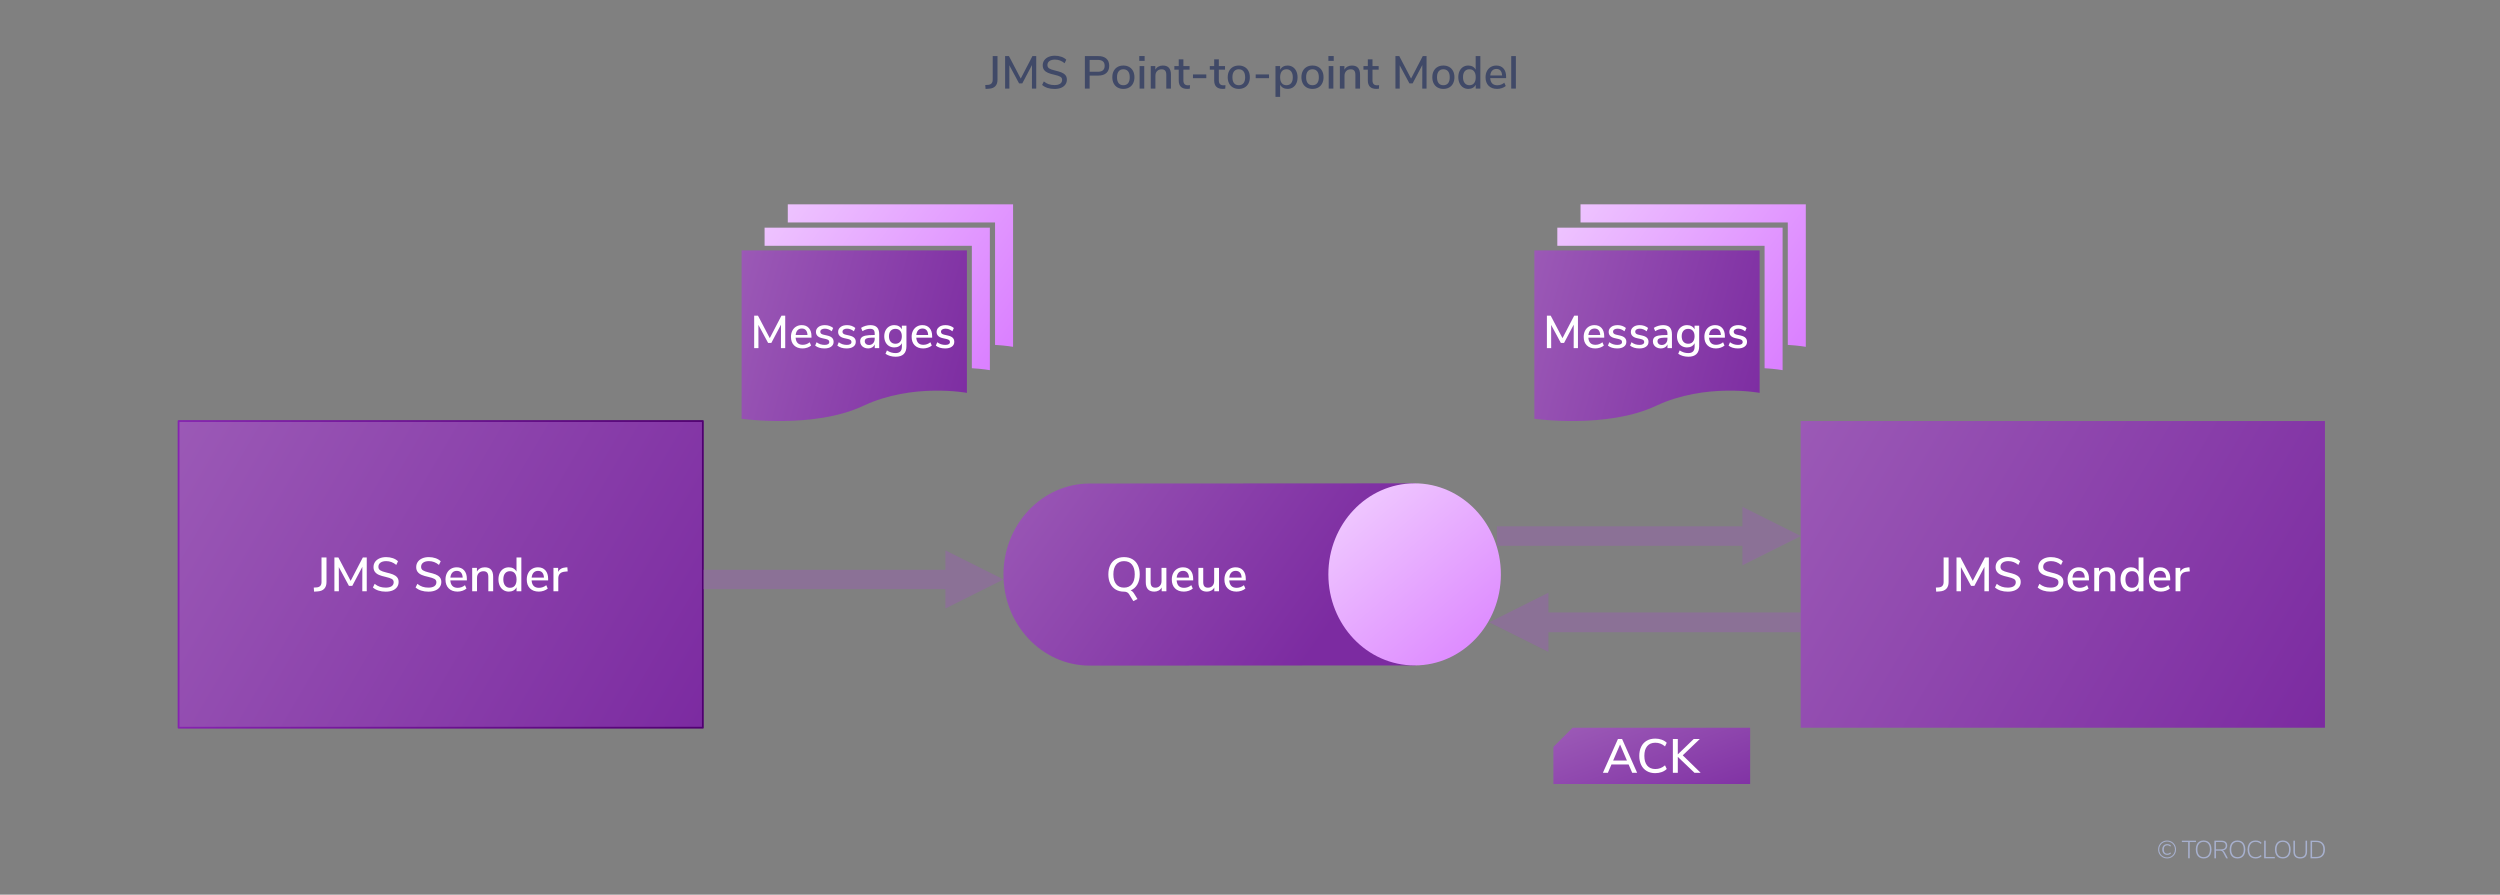 <?xml version="1.0" encoding="UTF-8" standalone="no"?><!DOCTYPE svg PUBLIC "-//W3C//DTD SVG 1.1//EN" "http://www.w3.org/Graphics/SVG/1.1/DTD/svg11.dtd"><svg width="1400px" height="501px" version="1.1" xmlns="http://www.w3.org/2000/svg" xmlns:xlink="http://www.w3.org/1999/xlink" xml:space="preserve" xmlns:serif="http://www.serif.com/" style="fill-rule:evenodd;clip-rule:evenodd;stroke-linejoin:round;stroke-miterlimit:2;"><rect width="100%" height="100%" fill="#808080" stroke="none"/><g id="design-proposal"></g><g id="assets"><rect id="jms-vs-kafka-content-a" x="0" y="0" width="1400" height="500.154" style="fill:none;"/><g id="jms-vs-kafka-content-a1" serif:id="jms-vs-kafka-content-a"><g><rect x="100" y="235.78" width="293.602" height="171.748" style="fill:url(#_Linear1);stroke:url(#_Linear2);stroke-width:1px;"/><rect x="1008.38" y="235.78" width="293.602" height="171.748" style="fill:url(#_Linear3);"/><path d="M869.896,418.262l0,20.791l110.183,0l-0,-31.525l-99.448,0l-10.735,10.734Z" style="fill:url(#_Linear4);"/><g><path d="M872.097,137.646l-0,-10.155l126.159,-0l0,79.795c0,0 -3.866,-0.727 -10.092,-1.076l-0,-68.564l-116.067,0Z" style="fill:url(#_Linear5);"/><path d="M885.091,124.589l0,-10.156l126.159,0l0,79.796c0,-0 -3.866,-0.727 -10.092,-1.077l-0,-68.563l-116.067,-0Z" style="fill:url(#_Linear6);"/><path d="M859.239,140.217l-0,94.304c-0,-0 40.55,5.73 68.126,-7.254c27.576,-12.985 58.033,-7.255 58.033,-7.255l0,-79.795l-126.159,-0Z" style="fill:url(#_Linear7);"/></g><g><path d="M428.165,137.646l0,-10.155l126.16,-0l-0,79.795c-0,0 -3.867,-0.727 -10.093,-1.076l0,-68.564l-116.067,0Z" style="fill:url(#_Linear8);"/><path d="M441.16,124.589l-0,-10.156l126.159,0l-0,79.796c-0,-0 -3.867,-0.727 -10.093,-1.077l0,-68.563l-116.066,-0Z" style="fill:url(#_Linear9);"/><path d="M415.307,140.217l0,94.304c0,-0 40.55,5.73 68.126,-7.254c27.576,-12.985 58.034,-7.255 58.034,-7.255l-0,-79.795l-126.16,-0Z" style="fill:url(#_Linear10);"/></g><path d="M609.928,372.748c-26.516,-0.177 -47.992,-22.955 -47.992,-50.986c0,-28.141 21.645,-50.988 48.304,-50.988l182.483,-0.108l-0,101.976l-182.483,0.107l-0.312,-0.001Z" style="fill:url(#_Linear11);"/><ellipse cx="792.186" cy="321.654" rx="48.304" ry="50.988" style="fill:url(#_Linear12);"/><path d="M529.418,319.07l-0,-10.839l32.518,16.259l-32.518,16.259l-0,-10.839l-135.558,-0l0,-10.84l135.558,0Z" style="fill:url(#_Linear13);"/><path d="M975.75,294.73l-0,-10.91l32.731,16.366l-32.731,16.365l-0,-10.91l-137.492,-0l-0,-10.911l137.492,0Z" style="fill:url(#_Linear14);"/><path d="M867.124,342.963l141.357,0l-0,11.053l-141.357,0l-0,11.054l-33.16,-16.58l33.16,-16.58l-0,11.053Z" style="fill:url(#_Linear15);"/><path d="M175.7,329.047l1.718,-0.107c0.858,-0.072 1.511,-0.362 1.959,-0.872c0.447,-0.51 0.671,-1.221 0.671,-2.134l-0,-13.739l2.79,-0l0,13.766c0,1.61 -0.424,2.863 -1.274,3.757c-0.85,0.895 -2.089,1.387 -3.717,1.476l-1.959,0.134l-0.188,-2.281Z" style="fill:#fff;fill-rule:nonzero;"/><path d="M203.18,312.195l2.2,-0l0,18.919l-2.495,-0l0.026,-13.687l-5.635,10.654l-1.878,0l-5.663,-10.519l0.027,13.552l-2.496,-0l0,-18.919l2.228,-0l6.87,13.095l6.816,-13.095Z" style="fill:#fff;fill-rule:nonzero;"/><path d="M216.007,331.328c-1.467,0 -2.813,-0.196 -4.038,-0.59c-1.226,-0.394 -2.277,-0.975 -3.154,-1.744l0.993,-2.04c0.931,0.751 1.892,1.293 2.885,1.624c0.993,0.331 2.107,0.496 3.341,0.496c1.413,0 2.505,-0.264 3.274,-0.792c0.769,-0.527 1.154,-1.274 1.154,-2.24c-0,-0.823 -0.358,-1.436 -1.073,-1.839c-0.716,-0.402 -1.861,-0.782 -3.435,-1.14c-1.503,-0.322 -2.738,-0.689 -3.704,-1.1c-0.966,-0.412 -1.722,-0.971 -2.267,-1.678c-0.546,-0.706 -0.819,-1.605 -0.819,-2.697c0,-1.109 0.291,-2.084 0.872,-2.925c0.582,-0.84 1.409,-1.498 2.483,-1.972c1.073,-0.474 2.316,-0.711 3.73,-0.711c1.324,-0 2.572,0.201 3.743,0.604c1.172,0.402 2.134,0.979 2.885,1.731l-0.966,2.039c-0.877,-0.716 -1.776,-1.248 -2.697,-1.597c-0.921,-0.349 -1.901,-0.523 -2.938,-0.523c-1.36,0 -2.429,0.282 -3.207,0.845c-0.778,0.564 -1.168,1.347 -1.168,2.348c0,0.859 0.34,1.508 1.02,1.946c0.68,0.438 1.771,0.836 3.274,1.194c1.574,0.358 2.849,0.729 3.824,1.114c0.975,0.385 1.753,0.912 2.335,1.583c0.581,0.671 0.872,1.543 0.872,2.617c0,1.091 -0.291,2.048 -0.872,2.871c-0.582,0.823 -1.413,1.458 -2.496,1.905c-1.082,0.448 -2.366,0.671 -3.851,0.671Z" style="fill:#fff;fill-rule:nonzero;"/><path d="M239.918,331.328c-1.467,0 -2.813,-0.196 -4.039,-0.59c-1.225,-0.394 -2.277,-0.975 -3.153,-1.744l0.993,-2.04c0.93,0.751 1.892,1.293 2.885,1.624c0.993,0.331 2.106,0.496 3.341,0.496c1.413,0 2.504,-0.264 3.274,-0.792c0.769,-0.527 1.153,-1.274 1.153,-2.24c0,-0.823 -0.357,-1.436 -1.073,-1.839c-0.716,-0.402 -1.861,-0.782 -3.435,-1.14c-1.503,-0.322 -2.737,-0.689 -3.703,-1.1c-0.966,-0.412 -1.722,-0.971 -2.268,-1.678c-0.545,-0.706 -0.818,-1.605 -0.818,-2.697c-0,-1.109 0.29,-2.084 0.872,-2.925c0.581,-0.84 1.409,-1.498 2.482,-1.972c1.074,-0.474 2.317,-0.711 3.73,-0.711c1.324,-0 2.572,0.201 3.744,0.604c1.172,0.402 2.133,0.979 2.885,1.731l-0.966,2.039c-0.877,-0.716 -1.776,-1.248 -2.697,-1.597c-0.922,-0.349 -1.901,-0.523 -2.939,-0.523c-1.36,0 -2.428,0.282 -3.207,0.845c-0.778,0.564 -1.167,1.347 -1.167,2.348c-0,0.859 0.34,1.508 1.02,1.946c0.68,0.438 1.771,0.836 3.274,1.194c1.574,0.358 2.849,0.729 3.824,1.114c0.975,0.385 1.753,0.912 2.334,1.583c0.582,0.671 0.873,1.543 0.873,2.617c-0,1.091 -0.291,2.048 -0.873,2.871c-0.581,0.823 -1.413,1.458 -2.495,1.905c-1.083,0.448 -2.366,0.671 -3.851,0.671Z" style="fill:#fff;fill-rule:nonzero;"/><path d="M261.44,325.022l-9.258,-0c0.196,2.773 1.574,4.159 4.132,4.159c1.503,0 2.863,-0.492 4.079,-1.476l0.832,1.906c-0.608,0.519 -1.359,0.93 -2.254,1.234c-0.894,0.304 -1.807,0.456 -2.737,0.456c-2.093,0 -3.744,-0.599 -4.951,-1.798c-1.208,-1.198 -1.812,-2.853 -1.812,-4.964c0,-1.342 0.264,-2.532 0.792,-3.569c0.528,-1.038 1.27,-1.843 2.227,-2.415c0.957,-0.573 2.044,-0.859 3.261,-0.859c1.771,-0 3.162,0.572 4.173,1.717c1.011,1.145 1.516,2.729 1.516,4.75l-0,0.859Zm-5.636,-5.34c-1.037,-0 -1.865,0.326 -2.482,0.979c-0.617,0.653 -0.988,1.588 -1.114,2.804l6.897,0c-0.053,-1.216 -0.362,-2.151 -0.926,-2.804c-0.563,-0.653 -1.355,-0.979 -2.375,-0.979Z" style="fill:#fff;fill-rule:nonzero;"/><path d="M271.476,317.696c3.131,-0 4.697,1.762 4.697,5.286l-0,8.132l-2.711,-0l0,-7.997c0,-1.11 -0.219,-1.924 -0.657,-2.442c-0.438,-0.519 -1.123,-0.779 -2.053,-0.779c-1.091,0 -1.968,0.34 -2.63,1.02c-0.662,0.68 -0.993,1.592 -0.993,2.737l0,7.461l-2.71,-0l-0,-13.096l2.656,-0l0,2.093c0.43,-0.787 1.029,-1.386 1.798,-1.798c0.77,-0.411 1.637,-0.617 2.603,-0.617Z" style="fill:#fff;fill-rule:nonzero;"/><path d="M291.952,312.195l0,18.919l-2.684,-0l0,-2.255c-0.393,0.788 -0.966,1.391 -1.717,1.812c-0.751,0.42 -1.619,0.63 -2.603,0.63c-1.127,0 -2.133,-0.286 -3.019,-0.858c-0.886,-0.573 -1.574,-1.378 -2.066,-2.415c-0.492,-1.038 -0.738,-2.228 -0.738,-3.57c-0,-1.359 0.246,-2.549 0.738,-3.569c0.492,-1.02 1.176,-1.807 2.053,-2.361c0.876,-0.555 1.887,-0.832 3.032,-0.832c0.984,-0 1.847,0.21 2.59,0.63c0.742,0.421 1.31,1.016 1.704,1.785l-0,-7.916l2.71,-0Zm-6.36,16.96c1.181,-0 2.089,-0.403 2.724,-1.208c0.635,-0.805 0.952,-1.95 0.952,-3.435c0,-1.485 -0.317,-2.63 -0.952,-3.435c-0.635,-0.805 -1.543,-1.208 -2.724,-1.208c-1.181,0 -2.098,0.399 -2.751,1.195c-0.653,0.796 -0.979,1.927 -0.979,3.394c-0,1.467 0.331,2.617 0.993,3.449c0.662,0.832 1.574,1.248 2.737,1.248Z" style="fill:#fff;fill-rule:nonzero;"/><path d="M306.953,325.022l-9.258,-0c0.197,2.773 1.574,4.159 4.133,4.159c1.502,0 2.862,-0.492 4.079,-1.476l0.831,1.906c-0.608,0.519 -1.359,0.93 -2.254,1.234c-0.894,0.304 -1.807,0.456 -2.737,0.456c-2.093,0 -3.744,-0.599 -4.951,-1.798c-1.208,-1.198 -1.812,-2.853 -1.812,-4.964c0,-1.342 0.264,-2.532 0.792,-3.569c0.528,-1.038 1.27,-1.843 2.227,-2.415c0.958,-0.573 2.044,-0.859 3.261,-0.859c1.771,-0 3.162,0.572 4.173,1.717c1.011,1.145 1.516,2.729 1.516,4.75l0,0.859Zm-5.635,-5.34c-1.038,-0 -1.865,0.326 -2.483,0.979c-0.617,0.653 -0.988,1.588 -1.113,2.804l6.896,0c-0.053,-1.216 -0.362,-2.151 -0.925,-2.804c-0.564,-0.653 -1.356,-0.979 -2.375,-0.979Z" style="fill:#fff;fill-rule:nonzero;"/><path d="M317.902,319.977l-1.637,0.161c-1.288,0.125 -2.214,0.519 -2.777,1.181c-0.564,0.662 -0.846,1.502 -0.846,2.522l0,7.273l-2.71,-0l-0,-13.096l2.63,-0l-0,2.281c0.698,-1.539 2.12,-2.389 4.267,-2.55l0.885,-0.053l0.188,2.281Z" style="fill:#fff;fill-rule:nonzero;"/><path d="M1084.08,329.047l1.718,-0.107c0.858,-0.072 1.511,-0.362 1.959,-0.872c0.447,-0.51 0.671,-1.221 0.671,-2.134l-0,-13.739l2.79,-0l0,13.766c0,1.61 -0.424,2.863 -1.274,3.757c-0.85,0.895 -2.089,1.387 -3.717,1.476l-1.959,0.134l-0.188,-2.281Z" style="fill:#fff;fill-rule:nonzero;"/><path d="M1111.56,312.195l2.2,-0l0,18.919l-2.495,-0l0.026,-13.687l-5.635,10.654l-1.878,0l-5.663,-10.519l0.027,13.552l-2.496,-0l0,-18.919l2.228,-0l6.87,13.095l6.816,-13.095Z" style="fill:#fff;fill-rule:nonzero;"/><path d="M1124.38,331.328c-1.467,0 -2.813,-0.196 -4.039,-0.59c-1.225,-0.394 -2.276,-0.975 -3.153,-1.744l0.993,-2.04c0.931,0.751 1.892,1.293 2.885,1.624c0.993,0.331 2.107,0.496 3.341,0.496c1.413,0 2.505,-0.264 3.274,-0.792c0.769,-0.527 1.154,-1.274 1.154,-2.24c-0,-0.823 -0.358,-1.436 -1.073,-1.839c-0.716,-0.402 -1.861,-0.782 -3.435,-1.14c-1.503,-0.322 -2.738,-0.689 -3.704,-1.1c-0.966,-0.412 -1.722,-0.971 -2.267,-1.678c-0.546,-0.706 -0.819,-1.605 -0.819,-2.697c0,-1.109 0.291,-2.084 0.872,-2.925c0.582,-0.84 1.409,-1.498 2.483,-1.972c1.073,-0.474 2.316,-0.711 3.73,-0.711c1.324,-0 2.572,0.201 3.743,0.604c1.172,0.402 2.134,0.979 2.885,1.731l-0.966,2.039c-0.877,-0.716 -1.776,-1.248 -2.697,-1.597c-0.921,-0.349 -1.901,-0.523 -2.938,-0.523c-1.36,0 -2.429,0.282 -3.207,0.845c-0.778,0.564 -1.168,1.347 -1.168,2.348c0,0.859 0.34,1.508 1.02,1.946c0.68,0.438 1.771,0.836 3.274,1.194c1.574,0.358 2.849,0.729 3.824,1.114c0.975,0.385 1.753,0.912 2.335,1.583c0.581,0.671 0.872,1.543 0.872,2.617c0,1.091 -0.291,2.048 -0.872,2.871c-0.582,0.823 -1.413,1.458 -2.496,1.905c-1.082,0.448 -2.366,0.671 -3.851,0.671Z" style="fill:#fff;fill-rule:nonzero;"/><path d="M1148.29,331.328c-1.467,0 -2.813,-0.196 -4.039,-0.59c-1.225,-0.394 -2.277,-0.975 -3.153,-1.744l0.993,-2.04c0.93,0.751 1.892,1.293 2.885,1.624c0.992,0.331 2.106,0.496 3.341,0.496c1.413,0 2.504,-0.264 3.274,-0.792c0.769,-0.527 1.153,-1.274 1.153,-2.24c0,-0.823 -0.357,-1.436 -1.073,-1.839c-0.716,-0.402 -1.861,-0.782 -3.435,-1.14c-1.503,-0.322 -2.737,-0.689 -3.703,-1.1c-0.966,-0.412 -1.722,-0.971 -2.268,-1.678c-0.545,-0.706 -0.818,-1.605 -0.818,-2.697c-0,-1.109 0.29,-2.084 0.872,-2.925c0.581,-0.84 1.409,-1.498 2.482,-1.972c1.074,-0.474 2.317,-0.711 3.73,-0.711c1.324,-0 2.572,0.201 3.744,0.604c1.172,0.402 2.133,0.979 2.885,1.731l-0.966,2.039c-0.877,-0.716 -1.776,-1.248 -2.697,-1.597c-0.922,-0.349 -1.901,-0.523 -2.939,-0.523c-1.36,0 -2.428,0.282 -3.207,0.845c-0.778,0.564 -1.167,1.347 -1.167,2.348c-0,0.859 0.34,1.508 1.02,1.946c0.68,0.438 1.771,0.836 3.274,1.194c1.574,0.358 2.849,0.729 3.824,1.114c0.975,0.385 1.753,0.912 2.334,1.583c0.582,0.671 0.873,1.543 0.873,2.617c-0,1.091 -0.291,2.048 -0.873,2.871c-0.581,0.823 -1.413,1.458 -2.495,1.905c-1.083,0.448 -2.366,0.671 -3.851,0.671Z" style="fill:#fff;fill-rule:nonzero;"/><path d="M1169.82,325.022l-9.258,-0c0.196,2.773 1.574,4.159 4.132,4.159c1.503,0 2.863,-0.492 4.079,-1.476l0.832,1.906c-0.608,0.519 -1.359,0.93 -2.254,1.234c-0.894,0.304 -1.807,0.456 -2.737,0.456c-2.093,0 -3.744,-0.599 -4.951,-1.798c-1.208,-1.198 -1.812,-2.853 -1.812,-4.964c0,-1.342 0.264,-2.532 0.792,-3.569c0.528,-1.038 1.27,-1.843 2.227,-2.415c0.957,-0.573 2.044,-0.859 3.261,-0.859c1.771,-0 3.162,0.572 4.173,1.717c1.011,1.145 1.516,2.729 1.516,4.75l-0,0.859Zm-5.636,-5.34c-1.037,-0 -1.865,0.326 -2.482,0.979c-0.617,0.653 -0.988,1.588 -1.114,2.804l6.897,0c-0.053,-1.216 -0.362,-2.151 -0.926,-2.804c-0.563,-0.653 -1.355,-0.979 -2.375,-0.979Z" style="fill:#fff;fill-rule:nonzero;"/><path d="M1179.85,317.696c3.131,-0 4.697,1.762 4.697,5.286l-0,8.132l-2.711,-0l0,-7.997c0,-1.11 -0.219,-1.924 -0.657,-2.442c-0.439,-0.519 -1.123,-0.779 -2.053,-0.779c-1.091,0 -1.968,0.34 -2.63,1.02c-0.662,0.68 -0.993,1.592 -0.993,2.737l0,7.461l-2.71,-0l-0,-13.096l2.656,-0l0,2.093c0.43,-0.787 1.029,-1.386 1.798,-1.798c0.77,-0.411 1.637,-0.617 2.603,-0.617Z" style="fill:#fff;fill-rule:nonzero;"/><path d="M1200.33,312.195l0,18.919l-2.684,-0l0,-2.255c-0.393,0.788 -0.966,1.391 -1.717,1.812c-0.751,0.42 -1.619,0.63 -2.603,0.63c-1.127,0 -2.134,-0.286 -3.019,-0.858c-0.886,-0.573 -1.574,-1.378 -2.066,-2.415c-0.492,-1.038 -0.738,-2.228 -0.738,-3.57c-0,-1.359 0.246,-2.549 0.738,-3.569c0.492,-1.02 1.176,-1.807 2.053,-2.361c0.876,-0.555 1.887,-0.832 3.032,-0.832c0.984,-0 1.847,0.21 2.59,0.63c0.742,0.421 1.31,1.016 1.704,1.785l-0,-7.916l2.71,-0Zm-6.36,16.96c1.181,-0 2.089,-0.403 2.724,-1.208c0.635,-0.805 0.952,-1.95 0.952,-3.435c0,-1.485 -0.317,-2.63 -0.952,-3.435c-0.635,-0.805 -1.543,-1.208 -2.724,-1.208c-1.181,0 -2.098,0.399 -2.751,1.195c-0.653,0.796 -0.979,1.927 -0.979,3.394c-0,1.467 0.331,2.617 0.993,3.449c0.662,0.832 1.574,1.248 2.737,1.248Z" style="fill:#fff;fill-rule:nonzero;"/><path d="M1215.33,325.022l-9.258,-0c0.197,2.773 1.574,4.159 4.133,4.159c1.502,0 2.862,-0.492 4.079,-1.476l0.831,1.906c-0.608,0.519 -1.359,0.93 -2.254,1.234c-0.894,0.304 -1.807,0.456 -2.737,0.456c-2.093,0 -3.744,-0.599 -4.951,-1.798c-1.208,-1.198 -1.812,-2.853 -1.812,-4.964c0,-1.342 0.264,-2.532 0.792,-3.569c0.528,-1.038 1.27,-1.843 2.227,-2.415c0.958,-0.573 2.044,-0.859 3.261,-0.859c1.771,-0 3.162,0.572 4.173,1.717c1.011,1.145 1.516,2.729 1.516,4.75l0,0.859Zm-5.635,-5.34c-1.038,-0 -1.865,0.326 -2.483,0.979c-0.617,0.653 -0.988,1.588 -1.113,2.804l6.896,0c-0.053,-1.216 -0.362,-2.151 -0.925,-2.804c-0.564,-0.653 -1.356,-0.979 -2.375,-0.979Z" style="fill:#fff;fill-rule:nonzero;"/><path d="M1226.28,319.977l-1.637,0.161c-1.288,0.125 -2.214,0.519 -2.777,1.181c-0.564,0.662 -0.846,1.502 -0.846,2.522l0,7.273l-2.71,-0l-0,-13.096l2.63,-0l-0,2.281c0.697,-1.539 2.12,-2.389 4.267,-2.55l0.885,-0.053l0.188,2.281Z" style="fill:#fff;fill-rule:nonzero;"/><path d="M633.127,330.631c0.393,0.125 0.746,0.335 1.06,0.63c0.313,0.295 0.63,0.693 0.952,1.194l1.852,3.006l-2.335,1.154l-2.388,-3.891c-0.573,-0.931 -1.512,-1.396 -2.818,-1.396c-1.789,0 -3.341,-0.393 -4.656,-1.18c-1.315,-0.788 -2.33,-1.906 -3.046,-3.355c-0.715,-1.449 -1.073,-3.158 -1.073,-5.126c-0,-1.985 0.353,-3.707 1.06,-5.165c0.706,-1.458 1.722,-2.577 3.046,-3.355c1.324,-0.778 2.88,-1.167 4.669,-1.167c1.807,-0 3.372,0.389 4.696,1.167c1.324,0.778 2.339,1.897 3.046,3.355c0.707,1.458 1.06,3.171 1.06,5.139c0,2.2 -0.447,4.083 -1.342,5.649c-0.894,1.565 -2.155,2.679 -3.783,3.341Zm-9.634,-8.99c-0,2.379 0.523,4.213 1.569,5.501c1.047,1.288 2.51,1.932 4.388,1.932c1.896,0 3.372,-0.644 4.428,-1.932c1.055,-1.288 1.583,-3.122 1.583,-5.501c0,-2.38 -0.523,-4.209 -1.57,-5.488c-1.046,-1.279 -2.527,-1.919 -4.441,-1.919c-1.878,0 -3.341,0.64 -4.388,1.919c-1.046,1.279 -1.569,3.108 -1.569,5.488Z" style="fill:#fff;fill-rule:nonzero;"/><path d="M653.173,318.018l-0,13.096l-2.63,-0l-0,-2.12c-0.412,0.751 -0.98,1.323 -1.704,1.717c-0.725,0.394 -1.534,0.59 -2.429,0.59c-3.184,0 -4.777,-1.753 -4.777,-5.259l0,-8.024l2.711,-0l-0,7.997c-0,1.055 0.215,1.834 0.644,2.335c0.429,0.5 1.091,0.751 1.986,0.751c1.055,-0 1.901,-0.34 2.536,-1.02c0.635,-0.68 0.952,-1.583 0.952,-2.71l0,-7.353l2.711,-0Z" style="fill:#fff;fill-rule:nonzero;"/><path d="M668.174,325.022l-9.258,-0c0.196,2.773 1.574,4.159 4.132,4.159c1.503,0 2.863,-0.492 4.079,-1.476l0.832,1.906c-0.608,0.519 -1.36,0.93 -2.254,1.234c-0.895,0.304 -1.807,0.456 -2.737,0.456c-2.093,0 -3.744,-0.599 -4.951,-1.798c-1.208,-1.198 -1.812,-2.853 -1.812,-4.964c0,-1.342 0.264,-2.532 0.792,-3.569c0.528,-1.038 1.27,-1.843 2.227,-2.415c0.957,-0.573 2.044,-0.859 3.261,-0.859c1.771,-0 3.162,0.572 4.173,1.717c1.01,1.145 1.516,2.729 1.516,4.75l-0,0.859Zm-5.636,-5.34c-1.037,-0 -1.865,0.326 -2.482,0.979c-0.617,0.653 -0.988,1.588 -1.114,2.804l6.897,0c-0.054,-1.216 -0.362,-2.151 -0.926,-2.804c-0.563,-0.653 -1.355,-0.979 -2.375,-0.979Z" style="fill:#fff;fill-rule:nonzero;"/><path d="M682.638,318.018l0,13.096l-2.63,-0l0,-2.12c-0.411,0.751 -0.979,1.323 -1.704,1.717c-0.724,0.394 -1.534,0.59 -2.428,0.59c-3.185,0 -4.777,-1.753 -4.777,-5.259l-0,-8.024l2.71,-0l0,7.997c0,1.055 0.215,1.834 0.644,2.335c0.43,0.5 1.092,0.751 1.986,0.751c1.056,-0 1.901,-0.34 2.536,-1.02c0.635,-0.68 0.953,-1.583 0.953,-2.71l-0,-7.353l2.71,-0Z" style="fill:#fff;fill-rule:nonzero;"/><path d="M697.639,325.022l-9.258,-0c0.197,2.773 1.574,4.159 4.133,4.159c1.503,0 2.862,-0.492 4.079,-1.476l0.832,1.906c-0.609,0.519 -1.36,0.93 -2.255,1.234c-0.894,0.304 -1.806,0.456 -2.737,0.456c-2.093,0 -3.743,-0.599 -4.951,-1.798c-1.208,-1.198 -1.811,-2.853 -1.811,-4.964c-0,-1.342 0.264,-2.532 0.791,-3.569c0.528,-1.038 1.271,-1.843 2.228,-2.415c0.957,-0.573 2.044,-0.859 3.26,-0.859c1.771,-0 3.162,0.572 4.173,1.717c1.011,1.145 1.516,2.729 1.516,4.75l0,0.859Zm-5.635,-5.34c-1.038,-0 -1.865,0.326 -2.482,0.979c-0.618,0.653 -0.989,1.588 -1.114,2.804l6.897,0c-0.054,-1.216 -0.363,-2.151 -0.926,-2.804c-0.564,-0.653 -1.355,-0.979 -2.375,-0.979Z" style="fill:#fff;fill-rule:nonzero;"/><path d="M914.025,432.75l-2.012,-4.669l-9.581,-0l-2.012,4.669l-2.791,0l8.426,-18.919l2.308,0l8.426,18.919l-2.764,0Zm-10.653,-6.87l7.701,0l-3.837,-8.963l-3.864,8.963Z" style="fill:#fff;fill-rule:nonzero;"/><path d="M926.96,432.965c-1.825,-0 -3.412,-0.394 -4.763,-1.181c-1.351,-0.787 -2.389,-1.91 -3.113,-3.368c-0.725,-1.458 -1.087,-3.171 -1.087,-5.139c0,-1.968 0.362,-3.681 1.087,-5.139c0.724,-1.458 1.762,-2.576 3.113,-3.354c1.351,-0.778 2.938,-1.168 4.763,-1.168c1.288,0 2.487,0.202 3.596,0.604c1.109,0.403 2.049,0.98 2.818,1.731l-0.966,2.04c-0.877,-0.734 -1.749,-1.262 -2.617,-1.584c-0.867,-0.322 -1.802,-0.483 -2.804,-0.483c-1.968,0 -3.484,0.635 -4.549,1.906c-1.064,1.27 -1.596,3.086 -1.596,5.447c-0,2.362 0.532,4.182 1.596,5.461c1.065,1.279 2.581,1.919 4.549,1.919c1.002,0 1.937,-0.161 2.804,-0.483c0.868,-0.322 1.74,-0.85 2.617,-1.583l0.966,2.039c-0.769,0.752 -1.709,1.329 -2.818,1.731c-1.109,0.403 -2.308,0.604 -3.596,0.604Z" style="fill:#fff;fill-rule:nonzero;"/><path d="M952.347,432.75l-3.462,0l-9.312,-8.909l-0,8.909l-2.764,0l-0,-18.919l2.764,0l-0,8.614l8.909,-8.614l3.408,0l-9.553,9.151l10.01,9.768Z" style="fill:#fff;fill-rule:nonzero;"/><path d="M881.541,176.786l2.112,0l0,18.163l-2.396,-0l0.026,-13.139l-5.41,10.228l-1.803,-0l-5.436,-10.099l0.026,13.01l-2.396,-0l-0,-18.163l2.138,0l6.595,12.572l6.544,-12.572Z" style="fill:#fff;fill-rule:nonzero;"/><path d="M898.363,189.101l-8.887,-0c0.188,2.662 1.511,3.993 3.967,3.993c1.443,-0 2.748,-0.472 3.916,-1.417l0.798,1.829c-0.584,0.498 -1.305,0.893 -2.164,1.185c-0.858,0.292 -1.734,0.438 -2.627,0.438c-2.01,0 -3.594,-0.575 -4.753,-1.726c-1.16,-1.151 -1.739,-2.739 -1.739,-4.766c-0,-1.288 0.253,-2.43 0.76,-3.426c0.506,-0.996 1.219,-1.769 2.138,-2.319c0.919,-0.55 1.962,-0.824 3.13,-0.824c1.7,-0 3.036,0.549 4.006,1.648c0.97,1.1 1.455,2.62 1.455,4.56l0,0.825Zm-5.41,-5.127c-0.996,0 -1.79,0.314 -2.383,0.94c-0.592,0.627 -0.948,1.525 -1.069,2.693l6.621,-0c-0.051,-1.168 -0.348,-2.066 -0.889,-2.693c-0.541,-0.626 -1.301,-0.94 -2.28,-0.94Z" style="fill:#fff;fill-rule:nonzero;"/><path d="M905.654,195.129c-2.181,0 -3.924,-0.532 -5.23,-1.597l0.799,-1.881c1.288,0.996 2.791,1.494 4.508,1.494c0.842,0 1.486,-0.141 1.933,-0.425c0.446,-0.283 0.669,-0.682 0.669,-1.198c0,-0.446 -0.15,-0.798 -0.45,-1.056c-0.301,-0.257 -0.82,-0.472 -1.559,-0.644l-2.087,-0.464c-1.116,-0.257 -1.958,-0.678 -2.524,-1.262c-0.567,-0.584 -0.851,-1.322 -0.851,-2.216c0,-1.133 0.46,-2.052 1.379,-2.756c0.919,-0.704 2.125,-1.056 3.619,-1.056c0.893,-0 1.744,0.141 2.551,0.425c0.807,0.283 1.503,0.682 2.086,1.198l-0.798,1.829c-1.237,-0.979 -2.516,-1.469 -3.839,-1.469c-0.79,0 -1.412,0.155 -1.867,0.464c-0.456,0.309 -0.683,0.73 -0.683,1.262c-0,0.43 0.142,0.778 0.425,1.044c0.283,0.266 0.734,0.468 1.352,0.605l2.139,0.49c1.219,0.274 2.112,0.7 2.679,1.275c0.567,0.575 0.85,1.327 0.85,2.254c0,1.134 -0.459,2.031 -1.378,2.692c-0.919,0.661 -2.16,0.992 -3.723,0.992Z" style="fill:#fff;fill-rule:nonzero;"/><path d="M918.072,195.129c-2.182,0 -3.925,-0.532 -5.23,-1.597l0.798,-1.881c1.289,0.996 2.791,1.494 4.509,1.494c0.841,0 1.485,-0.141 1.932,-0.425c0.447,-0.283 0.67,-0.682 0.67,-1.198c-0,-0.446 -0.15,-0.798 -0.451,-1.056c-0.301,-0.257 -0.82,-0.472 -1.559,-0.644l-2.086,-0.464c-1.117,-0.257 -1.958,-0.678 -2.525,-1.262c-0.567,-0.584 -0.85,-1.322 -0.85,-2.216c-0,-1.133 0.459,-2.052 1.378,-2.756c0.919,-0.704 2.125,-1.056 3.62,-1.056c0.893,-0 1.743,0.141 2.55,0.425c0.807,0.283 1.503,0.682 2.087,1.198l-0.799,1.829c-1.236,-0.979 -2.516,-1.469 -3.838,-1.469c-0.79,0 -1.413,0.155 -1.868,0.464c-0.455,0.309 -0.683,0.73 -0.683,1.262c0,0.43 0.142,0.778 0.425,1.044c0.284,0.266 0.734,0.468 1.353,0.605l2.138,0.49c1.219,0.274 2.113,0.7 2.679,1.275c0.567,0.575 0.85,1.327 0.85,2.254c0,1.134 -0.459,2.031 -1.378,2.692c-0.919,0.661 -2.16,0.992 -3.722,0.992Z" style="fill:#fff;fill-rule:nonzero;"/><path d="M931.313,182.068c1.683,-0 2.933,0.42 3.749,1.262c0.816,0.842 1.223,2.121 1.223,3.839l0,7.78l-2.499,-0l0,-2.087c-0.326,0.739 -0.811,1.301 -1.455,1.687c-0.644,0.387 -1.396,0.58 -2.254,0.58c-0.825,0 -1.58,-0.167 -2.267,-0.502c-0.687,-0.335 -1.224,-0.803 -1.61,-1.404c-0.387,-0.601 -0.58,-1.271 -0.58,-2.01c-0,-0.91 0.236,-1.627 0.708,-2.151c0.473,-0.524 1.254,-0.897 2.345,-1.121c1.09,-0.223 2.589,-0.334 4.495,-0.334l0.593,-0l-0,-0.748c-0,-0.961 -0.202,-1.657 -0.606,-2.086c-0.403,-0.43 -1.06,-0.644 -1.97,-0.644c-1.426,-0 -2.852,0.438 -4.277,1.314l-0.773,-1.83c0.67,-0.463 1.481,-0.837 2.435,-1.12c0.953,-0.284 1.867,-0.425 2.743,-0.425Zm-0.773,11.129c0.945,-0 1.718,-0.322 2.319,-0.966c0.601,-0.644 0.902,-1.473 0.902,-2.486l-0,-0.67l-0.464,-0c-1.34,-0 -2.37,0.06 -3.091,0.18c-0.722,0.121 -1.237,0.322 -1.546,0.606c-0.309,0.283 -0.464,0.691 -0.464,1.223c0,0.602 0.219,1.104 0.657,1.508c0.438,0.403 1,0.605 1.687,0.605Z" style="fill:#fff;fill-rule:nonzero;"/><path d="M951.537,182.377l-0,11.567c-0,1.924 -0.511,3.375 -1.533,4.354c-1.022,0.979 -2.529,1.468 -4.521,1.468c-1.082,0 -2.109,-0.141 -3.079,-0.425c-0.97,-0.283 -1.833,-0.691 -2.589,-1.223l0.798,-1.881c0.825,0.532 1.619,0.914 2.383,1.146c0.765,0.232 1.585,0.348 2.461,0.348c2.353,0 3.529,-1.194 3.529,-3.581l0,-1.984c-0.36,0.756 -0.91,1.344 -1.649,1.765c-0.738,0.421 -1.597,0.631 -2.576,0.631c-1.099,0 -2.078,-0.257 -2.937,-0.773c-0.858,-0.515 -1.524,-1.245 -1.996,-2.189c-0.473,-0.945 -0.709,-2.036 -0.709,-3.272c0,-1.237 0.241,-2.327 0.722,-3.272c0.48,-0.945 1.146,-1.679 1.996,-2.203c0.85,-0.523 1.825,-0.785 2.924,-0.785c0.962,-0 1.808,0.206 2.538,0.618c0.73,0.412 1.284,0.996 1.661,1.752l0,-2.061l2.577,-0Zm-6.158,10.124c1.117,0 1.993,-0.369 2.628,-1.107c0.636,-0.739 0.953,-1.761 0.953,-3.066c0,-1.288 -0.313,-2.306 -0.94,-3.053c-0.627,-0.747 -1.507,-1.121 -2.641,-1.121c-1.133,0 -2.022,0.37 -2.666,1.108c-0.644,0.739 -0.966,1.761 -0.966,3.066c0,1.305 0.326,2.327 0.979,3.066c0.653,0.738 1.537,1.107 2.653,1.107Z" style="fill:#fff;fill-rule:nonzero;"/><path d="M965.938,189.101l-8.888,-0c0.189,2.662 1.511,3.993 3.967,3.993c1.443,-0 2.748,-0.472 3.916,-1.417l0.799,1.829c-0.584,0.498 -1.306,0.893 -2.164,1.185c-0.859,0.292 -1.735,0.438 -2.628,0.438c-2.01,0 -3.594,-0.575 -4.753,-1.726c-1.16,-1.151 -1.739,-2.739 -1.739,-4.766c-0,-1.288 0.253,-2.43 0.76,-3.426c0.506,-0.996 1.219,-1.769 2.138,-2.319c0.919,-0.55 1.962,-0.824 3.13,-0.824c1.7,-0 3.036,0.549 4.006,1.648c0.971,1.1 1.456,2.62 1.456,4.56l-0,0.825Zm-5.41,-5.127c-0.997,0 -1.791,0.314 -2.383,0.94c-0.593,0.627 -0.949,1.525 -1.069,2.693l6.62,-0c-0.051,-1.168 -0.347,-2.066 -0.888,-2.693c-0.541,-0.626 -1.301,-0.94 -2.28,-0.94Z" style="fill:#fff;fill-rule:nonzero;"/><path d="M973.228,195.129c-2.181,0 -3.924,-0.532 -5.229,-1.597l0.798,-1.881c1.288,0.996 2.791,1.494 4.509,1.494c0.841,0 1.485,-0.141 1.932,-0.425c0.446,-0.283 0.67,-0.682 0.67,-1.198c-0,-0.446 -0.151,-0.798 -0.451,-1.056c-0.301,-0.257 -0.82,-0.472 -1.559,-0.644l-2.087,-0.464c-1.116,-0.257 -1.957,-0.678 -2.524,-1.262c-0.567,-0.584 -0.85,-1.322 -0.85,-2.216c-0,-1.133 0.459,-2.052 1.378,-2.756c0.919,-0.704 2.125,-1.056 3.619,-1.056c0.894,-0 1.744,0.141 2.551,0.425c0.807,0.283 1.503,0.682 2.087,1.198l-0.799,1.829c-1.237,-0.979 -2.516,-1.469 -3.839,-1.469c-0.79,0 -1.412,0.155 -1.867,0.464c-0.455,0.309 -0.683,0.73 -0.683,1.262c0,0.43 0.142,0.778 0.425,1.044c0.283,0.266 0.734,0.468 1.353,0.605l2.138,0.49c1.219,0.274 2.112,0.7 2.679,1.275c0.567,0.575 0.85,1.327 0.85,2.254c0,1.134 -0.459,2.031 -1.378,2.692c-0.919,0.661 -2.16,0.992 -3.723,0.992Z" style="fill:#fff;fill-rule:nonzero;"/><path d="M437.609,176.786l2.113,0l-0,18.163l-2.396,-0l0.026,-13.139l-5.41,10.228l-1.804,-0l-5.436,-10.099l0.026,13.01l-2.396,-0l0,-18.163l2.139,0l6.595,12.572l6.543,-12.572Z" style="fill:#fff;fill-rule:nonzero;"/><path d="M454.432,189.101l-8.888,-0c0.189,2.662 1.511,3.993 3.967,3.993c1.443,-0 2.748,-0.472 3.916,-1.417l0.799,1.829c-0.584,0.498 -1.305,0.893 -2.164,1.185c-0.859,0.292 -1.735,0.438 -2.628,0.438c-2.009,0 -3.594,-0.575 -4.753,-1.726c-1.159,-1.151 -1.739,-2.739 -1.739,-4.766c0,-1.288 0.253,-2.43 0.76,-3.426c0.507,-0.996 1.219,-1.769 2.138,-2.319c0.919,-0.55 1.962,-0.824 3.13,-0.824c1.701,-0 3.036,0.549 4.006,1.648c0.971,1.1 1.456,2.62 1.456,4.56l-0,0.825Zm-5.41,-5.127c-0.996,0 -1.791,0.314 -2.383,0.94c-0.593,0.627 -0.949,1.525 -1.069,2.693l6.621,-0c-0.052,-1.168 -0.348,-2.066 -0.889,-2.693c-0.541,-0.626 -1.301,-0.94 -2.28,-0.94Z" style="fill:#fff;fill-rule:nonzero;"/><path d="M461.723,195.129c-2.182,0 -3.925,-0.532 -5.23,-1.597l0.799,-1.881c1.288,0.996 2.79,1.494 4.508,1.494c0.841,0 1.486,-0.141 1.932,-0.425c0.447,-0.283 0.67,-0.682 0.67,-1.198c-0,-0.446 -0.15,-0.798 -0.451,-1.056c-0.3,-0.257 -0.82,-0.472 -1.559,-0.644l-2.086,-0.464c-1.117,-0.257 -1.958,-0.678 -2.525,-1.262c-0.567,-0.584 -0.85,-1.322 -0.85,-2.216c-0,-1.133 0.459,-2.052 1.378,-2.756c0.919,-0.704 2.126,-1.056 3.62,-1.056c0.893,-0 1.743,0.141 2.55,0.425c0.807,0.283 1.503,0.682 2.087,1.198l-0.799,1.829c-1.236,-0.979 -2.516,-1.469 -3.838,-1.469c-0.79,0 -1.413,0.155 -1.868,0.464c-0.455,0.309 -0.683,0.73 -0.683,1.262c0,0.43 0.142,0.778 0.425,1.044c0.284,0.266 0.735,0.468 1.353,0.605l2.138,0.49c1.22,0.274 2.113,0.7 2.679,1.275c0.567,0.575 0.851,1.327 0.851,2.254c-0,1.134 -0.46,2.031 -1.379,2.692c-0.919,0.661 -2.159,0.992 -3.722,0.992Z" style="fill:#fff;fill-rule:nonzero;"/><path d="M474.14,195.129c-2.181,0 -3.924,-0.532 -5.23,-1.597l0.799,-1.881c1.288,0.996 2.791,1.494 4.508,1.494c0.842,0 1.486,-0.141 1.932,-0.425c0.447,-0.283 0.67,-0.682 0.67,-1.198c0,-0.446 -0.15,-0.798 -0.451,-1.056c-0.3,-0.257 -0.82,-0.472 -1.558,-0.644l-2.087,-0.464c-1.116,-0.257 -1.958,-0.678 -2.525,-1.262c-0.566,-0.584 -0.85,-1.322 -0.85,-2.216c0,-1.133 0.46,-2.052 1.379,-2.756c0.918,-0.704 2.125,-1.056 3.619,-1.056c0.893,-0 1.743,0.141 2.551,0.425c0.807,0.283 1.502,0.682 2.086,1.198l-0.798,1.829c-1.237,-0.979 -2.516,-1.469 -3.839,-1.469c-0.79,0 -1.413,0.155 -1.868,0.464c-0.455,0.309 -0.682,0.73 -0.682,1.262c-0,0.43 0.141,0.778 0.425,1.044c0.283,0.266 0.734,0.468 1.352,0.605l2.139,0.49c1.219,0.274 2.112,0.7 2.679,1.275c0.567,0.575 0.85,1.327 0.85,2.254c-0,1.134 -0.46,2.031 -1.378,2.692c-0.919,0.661 -2.16,0.992 -3.723,0.992Z" style="fill:#fff;fill-rule:nonzero;"/><path d="M487.382,182.068c1.683,-0 2.932,0.42 3.748,1.262c0.816,0.842 1.224,2.121 1.224,3.839l-0,7.78l-2.499,-0l-0,-2.087c-0.326,0.739 -0.812,1.301 -1.456,1.687c-0.644,0.387 -1.395,0.58 -2.254,0.58c-0.824,0 -1.58,-0.167 -2.267,-0.502c-0.687,-0.335 -1.224,-0.803 -1.61,-1.404c-0.386,-0.601 -0.58,-1.271 -0.58,-2.01c0,-0.91 0.236,-1.627 0.709,-2.151c0.472,-0.524 1.254,-0.897 2.344,-1.121c1.091,-0.223 2.589,-0.334 4.496,-0.334l0.592,-0l0,-0.748c0,-0.961 -0.202,-1.657 -0.605,-2.086c-0.404,-0.43 -1.061,-0.644 -1.971,-0.644c-1.426,-0 -2.851,0.438 -4.277,1.314l-0.772,-1.83c0.669,-0.463 1.481,-0.837 2.434,-1.12c0.953,-0.284 1.868,-0.425 2.744,-0.425Zm-0.773,11.129c0.945,-0 1.717,-0.322 2.319,-0.966c0.601,-0.644 0.901,-1.473 0.901,-2.486l0,-0.67l-0.464,-0c-1.339,-0 -2.37,0.06 -3.091,0.18c-0.721,0.121 -1.237,0.322 -1.546,0.606c-0.309,0.283 -0.463,0.691 -0.463,1.223c-0,0.602 0.219,1.104 0.656,1.508c0.438,0.403 1.001,0.605 1.688,0.605Z" style="fill:#fff;fill-rule:nonzero;"/><path d="M507.605,182.377l0,11.567c0,1.924 -0.511,3.375 -1.533,4.354c-1.022,0.979 -2.529,1.468 -4.521,1.468c-1.082,0 -2.108,-0.141 -3.079,-0.425c-0.97,-0.283 -1.833,-0.691 -2.589,-1.223l0.799,-1.881c0.824,0.532 1.619,0.914 2.383,1.146c0.764,0.232 1.584,0.348 2.46,0.348c2.353,0 3.53,-1.194 3.53,-3.581l-0,-1.984c-0.361,0.756 -0.911,1.344 -1.649,1.765c-0.739,0.421 -1.597,0.631 -2.576,0.631c-1.1,0 -2.079,-0.257 -2.937,-0.773c-0.859,-0.515 -1.525,-1.245 -1.997,-2.189c-0.472,-0.945 -0.708,-2.036 -0.708,-3.272c-0,-1.237 0.24,-2.327 0.721,-3.272c0.481,-0.945 1.146,-1.679 1.997,-2.203c0.85,-0.523 1.824,-0.785 2.924,-0.785c0.961,-0 1.807,0.206 2.537,0.618c0.73,0.412 1.284,0.996 1.662,1.752l-0,-2.061l2.576,-0Zm-6.157,10.124c1.116,0 1.992,-0.369 2.628,-1.107c0.635,-0.739 0.953,-1.761 0.953,-3.066c-0,-1.288 -0.314,-2.306 -0.94,-3.053c-0.627,-0.747 -1.508,-1.121 -2.641,-1.121c-1.134,0 -2.022,0.37 -2.666,1.108c-0.645,0.739 -0.967,1.761 -0.967,3.066c0,1.305 0.327,2.327 0.979,3.066c0.653,0.738 1.538,1.107 2.654,1.107Z" style="fill:#fff;fill-rule:nonzero;"/><path d="M522.006,189.101l-8.888,-0c0.189,2.662 1.512,3.993 3.968,3.993c1.442,-0 2.748,-0.472 3.915,-1.417l0.799,1.829c-0.584,0.498 -1.305,0.893 -2.164,1.185c-0.859,0.292 -1.735,0.438 -2.628,0.438c-2.009,0 -3.594,-0.575 -4.753,-1.726c-1.159,-1.151 -1.739,-2.739 -1.739,-4.766c0,-1.288 0.254,-2.43 0.76,-3.426c0.507,-0.996 1.22,-1.769 2.138,-2.319c0.919,-0.55 1.963,-0.824 3.131,-0.824c1.7,-0 3.035,0.549 4.006,1.648c0.97,1.1 1.455,2.62 1.455,4.56l0,0.825Zm-5.41,-5.127c-0.996,0 -1.79,0.314 -2.383,0.94c-0.592,0.627 -0.949,1.525 -1.069,2.693l6.621,-0c-0.052,-1.168 -0.348,-2.066 -0.889,-2.693c-0.541,-0.626 -1.301,-0.94 -2.28,-0.94Z" style="fill:#fff;fill-rule:nonzero;"/><path d="M529.297,195.129c-2.181,0 -3.925,-0.532 -5.23,-1.597l0.799,-1.881c1.288,0.996 2.791,1.494 4.508,1.494c0.842,0 1.486,-0.141 1.932,-0.425c0.447,-0.283 0.67,-0.682 0.67,-1.198c0,-0.446 -0.15,-0.798 -0.451,-1.056c-0.3,-0.257 -0.82,-0.472 -1.558,-0.644l-2.087,-0.464c-1.116,-0.257 -1.958,-0.678 -2.525,-1.262c-0.567,-0.584 -0.85,-1.322 -0.85,-2.216c0,-1.133 0.46,-2.052 1.378,-2.756c0.919,-0.704 2.126,-1.056 3.62,-1.056c0.893,-0 1.743,0.141 2.55,0.425c0.808,0.283 1.503,0.682 2.087,1.198l-0.798,1.829c-1.237,-0.979 -2.517,-1.469 -3.839,-1.469c-0.79,0 -1.413,0.155 -1.868,0.464c-0.455,0.309 -0.683,0.73 -0.683,1.262c0,0.43 0.142,0.778 0.426,1.044c0.283,0.266 0.734,0.468 1.352,0.605l2.138,0.49c1.22,0.274 2.113,0.7 2.68,1.275c0.566,0.575 0.85,1.327 0.85,2.254c-0,1.134 -0.46,2.031 -1.379,2.692c-0.918,0.661 -2.159,0.992 -3.722,0.992Z" style="fill:#fff;fill-rule:nonzero;"/></g><path d="M551.738,47.619l1.652,-0.103c0.826,-0.069 1.454,-0.348 1.884,-0.839c0.43,-0.49 0.645,-1.174 0.645,-2.052l0,-13.215l2.684,0l0,13.241c0,1.549 -0.408,2.753 -1.226,3.613c-0.817,0.861 -2.008,1.334 -3.574,1.42l-1.884,0.129l-0.181,-2.194Z" style="fill:#404967;fill-rule:nonzero;"/><path d="M578.167,31.41l2.117,0l-0,18.197l-2.4,-0l0.025,-13.164l-5.42,10.247l-1.806,0l-5.446,-10.117l0.025,13.034l-2.4,-0l0,-18.197l2.142,0l6.608,12.596l6.555,-12.596Z" style="fill:#404967;fill-rule:nonzero;"/><path d="M590.505,49.813c-1.411,0 -2.706,-0.189 -3.885,-0.568c-1.178,-0.378 -2.189,-0.938 -3.032,-1.677l0.955,-1.962c0.894,0.723 1.819,1.243 2.774,1.562c0.955,0.318 2.026,0.477 3.213,0.477c1.36,0 2.409,-0.254 3.149,-0.761c0.74,-0.508 1.11,-1.226 1.11,-2.156c0,-0.791 -0.344,-1.38 -1.032,-1.768c-0.689,-0.387 -1.79,-0.752 -3.304,-1.096c-1.445,-0.31 -2.633,-0.663 -3.562,-1.059c-0.929,-0.395 -1.656,-0.933 -2.181,-1.613c-0.524,-0.679 -0.787,-1.544 -0.787,-2.594c0,-1.067 0.28,-2.004 0.839,-2.813c0.559,-0.809 1.355,-1.441 2.387,-1.897c1.033,-0.456 2.229,-0.684 3.588,-0.684c1.273,0 2.473,0.194 3.6,0.581c1.128,0.387 2.052,0.942 2.775,1.664l-0.929,1.962c-0.843,-0.688 -1.708,-1.2 -2.594,-1.536c-0.886,-0.335 -1.828,-0.503 -2.826,-0.503c-1.308,0 -2.336,0.271 -3.085,0.813c-0.748,0.542 -1.122,1.295 -1.122,2.258c-0,0.826 0.327,1.45 0.981,1.872c0.653,0.421 1.703,0.804 3.148,1.148c1.515,0.344 2.741,0.701 3.678,1.071c0.938,0.37 1.687,0.878 2.246,1.523c0.559,0.645 0.839,1.484 0.839,2.517c-0,1.049 -0.28,1.97 -0.839,2.761c-0.559,0.792 -1.36,1.403 -2.401,1.833c-1.041,0.43 -2.275,0.645 -3.703,0.645Z" style="fill:#404967;fill-rule:nonzero;"/><path d="M607.539,31.41l7.537,0c1.927,0 3.424,0.474 4.491,1.42c1.067,0.946 1.6,2.289 1.6,4.026c0,1.721 -0.533,3.063 -1.6,4.027c-1.067,0.963 -2.564,1.445 -4.491,1.445l-4.878,0l-0,7.279l-2.659,-0l0,-18.197Zm7.253,8.776c2.547,-0 3.82,-1.11 3.82,-3.33c-0,-2.202 -1.273,-3.303 -3.82,-3.303l-4.594,-0l-0,6.633l4.594,-0Z" style="fill:#404967;fill-rule:nonzero;"/><path d="M629.091,49.787c-1.239,0 -2.327,-0.266 -3.265,-0.8c-0.938,-0.533 -1.661,-1.295 -2.168,-2.284c-0.508,-0.989 -0.762,-2.138 -0.762,-3.446c0,-1.325 0.254,-2.482 0.762,-3.471c0.507,-0.99 1.23,-1.751 2.168,-2.284c0.938,-0.534 2.026,-0.8 3.265,-0.8c1.239,-0 2.327,0.266 3.265,0.8c0.937,0.533 1.66,1.294 2.168,2.284c0.507,0.989 0.761,2.146 0.761,3.471c0,1.308 -0.254,2.457 -0.761,3.446c-0.508,0.989 -1.231,1.751 -2.168,2.284c-0.938,0.534 -2.026,0.8 -3.265,0.8Zm-0,-2.065c1.153,0 2.034,-0.378 2.645,-1.135c0.611,-0.757 0.917,-1.867 0.917,-3.33c-0,-1.445 -0.31,-2.551 -0.93,-3.316c-0.619,-0.766 -1.497,-1.149 -2.632,-1.149c-1.136,0 -2.013,0.383 -2.633,1.149c-0.619,0.765 -0.929,1.871 -0.929,3.316c-0,1.463 0.305,2.573 0.916,3.33c0.611,0.757 1.493,1.135 2.646,1.135Z" style="fill:#404967;fill-rule:nonzero;"/><path d="M638.176,49.607l-0,-12.596l2.607,0l-0,12.596l-2.607,-0Zm-0.181,-18.222l2.994,-0l0,2.71l-2.994,-0l0,-2.71Z" style="fill:#404967;fill-rule:nonzero;"/><path d="M651.21,36.702c3.011,-0 4.517,1.694 4.517,5.084l-0,7.821l-2.607,-0l-0,-7.692c-0,-1.067 -0.211,-1.85 -0.632,-2.349c-0.422,-0.499 -1.08,-0.748 -1.975,-0.748c-1.05,-0 -1.893,0.327 -2.529,0.981c-0.637,0.654 -0.955,1.531 -0.955,2.632l-0,7.176l-2.607,-0l-0,-12.596l2.555,0l0,2.013c0.413,-0.757 0.989,-1.333 1.729,-1.729c0.74,-0.396 1.575,-0.593 2.504,-0.593Z" style="fill:#404967;fill-rule:nonzero;"/><path d="M665.251,47.774c0.395,0 0.783,-0.026 1.161,-0.077l-0.129,1.987c-0.43,0.069 -0.878,0.103 -1.342,0.103c-1.635,0 -2.852,-0.4 -3.652,-1.2c-0.8,-0.8 -1.2,-1.957 -1.2,-3.471l-0,-6.092l-2.452,0l-0,-2.013l2.452,0l-0,-3.794l2.606,0l0,3.794l3.459,0l-0,2.013l-3.459,0l0,5.988c0,1.842 0.852,2.762 2.556,2.762Z" style="fill:#404967;fill-rule:nonzero;"/><rect x="668.064" y="41.683" width="7.459" height="2.091" style="fill:#404967;fill-rule:nonzero;"/><path d="M685.099,47.774c0.395,0 0.782,-0.026 1.161,-0.077l-0.129,1.987c-0.43,0.069 -0.878,0.103 -1.342,0.103c-1.635,0 -2.852,-0.4 -3.652,-1.2c-0.8,-0.8 -1.2,-1.957 -1.2,-3.471l-0,-6.092l-2.452,0l-0,-2.013l2.452,0l-0,-3.794l2.606,0l0,3.794l3.459,0l-0,2.013l-3.459,0l0,5.988c0,1.842 0.852,2.762 2.556,2.762Z" style="fill:#404967;fill-rule:nonzero;"/><path d="M693.719,49.787c-1.239,0 -2.327,-0.266 -3.265,-0.8c-0.938,-0.533 -1.66,-1.295 -2.168,-2.284c-0.508,-0.989 -0.761,-2.138 -0.761,-3.446c-0,-1.325 0.253,-2.482 0.761,-3.471c0.508,-0.99 1.23,-1.751 2.168,-2.284c0.938,-0.534 2.026,-0.8 3.265,-0.8c1.239,-0 2.327,0.266 3.265,0.8c0.938,0.533 1.661,1.294 2.168,2.284c0.508,0.989 0.762,2.146 0.762,3.471c-0,1.308 -0.254,2.457 -0.762,3.446c-0.507,0.989 -1.23,1.751 -2.168,2.284c-0.938,0.534 -2.026,0.8 -3.265,0.8Zm0,-2.065c1.153,0 2.035,-0.378 2.646,-1.135c0.61,-0.757 0.916,-1.867 0.916,-3.33c-0,-1.445 -0.31,-2.551 -0.929,-3.316c-0.62,-0.766 -1.497,-1.149 -2.633,-1.149c-1.136,0 -2.013,0.383 -2.633,1.149c-0.619,0.765 -0.929,1.871 -0.929,3.316c0,1.463 0.306,2.573 0.917,3.33c0.61,0.757 1.492,1.135 2.645,1.135Z" style="fill:#404967;fill-rule:nonzero;"/><rect x="703.191" y="41.683" width="7.459" height="2.091" style="fill:#404967;fill-rule:nonzero;"/><path d="M721.026,36.702c1.084,-0 2.052,0.275 2.904,0.825c0.851,0.551 1.514,1.325 1.987,2.323c0.473,0.998 0.71,2.151 0.71,3.459c-0,1.29 -0.232,2.426 -0.697,3.407c-0.465,0.981 -1.123,1.738 -1.974,2.271c-0.852,0.534 -1.829,0.8 -2.93,0.8c-0.946,0 -1.781,-0.202 -2.503,-0.606c-0.723,-0.405 -1.274,-0.985 -1.652,-1.742l-0,6.813l-2.607,0l-0,-17.241l2.607,0l-0,2.065c0.378,-0.757 0.929,-1.342 1.652,-1.755c0.722,-0.413 1.557,-0.619 2.503,-0.619Zm-0.619,11.02c1.135,0 2.013,-0.382 2.632,-1.148c0.62,-0.766 0.929,-1.854 0.929,-3.265c0,-1.428 -0.314,-2.538 -0.942,-3.33c-0.628,-0.791 -1.501,-1.187 -2.619,-1.187c-1.136,0 -2.009,0.387 -2.62,1.162c-0.611,0.774 -0.916,1.875 -0.916,3.303c-0,1.428 0.305,2.53 0.916,3.304c0.611,0.774 1.484,1.161 2.62,1.161Z" style="fill:#404967;fill-rule:nonzero;"/><path d="M734.989,49.787c-1.239,0 -2.327,-0.266 -3.265,-0.8c-0.937,-0.533 -1.66,-1.295 -2.168,-2.284c-0.507,-0.989 -0.761,-2.138 -0.761,-3.446c-0,-1.325 0.254,-2.482 0.761,-3.471c0.508,-0.99 1.231,-1.751 2.168,-2.284c0.938,-0.534 2.026,-0.8 3.265,-0.8c1.239,-0 2.328,0.266 3.265,0.8c0.938,0.533 1.661,1.294 2.168,2.284c0.508,0.989 0.762,2.146 0.762,3.471c-0,1.308 -0.254,2.457 -0.762,3.446c-0.507,0.989 -1.23,1.751 -2.168,2.284c-0.937,0.534 -2.026,0.8 -3.265,0.8Zm0,-2.065c1.153,0 2.035,-0.378 2.646,-1.135c0.611,-0.757 0.916,-1.867 0.916,-3.33c0,-1.445 -0.31,-2.551 -0.929,-3.316c-0.619,-0.766 -1.497,-1.149 -2.633,-1.149c-1.135,0 -2.013,0.383 -2.632,1.149c-0.62,0.765 -0.929,1.871 -0.929,3.316c-0,1.463 0.305,2.573 0.916,3.33c0.611,0.757 1.493,1.135 2.645,1.135Z" style="fill:#404967;fill-rule:nonzero;"/><path d="M744.075,49.607l-0,-12.596l2.606,0l0,12.596l-2.606,-0Zm-0.181,-18.222l2.994,-0l-0,2.71l-2.994,-0l-0,-2.71Z" style="fill:#404967;fill-rule:nonzero;"/><path d="M757.109,36.702c3.011,-0 4.516,1.694 4.516,5.084l0,7.821l-2.606,-0l-0,-7.692c-0,-1.067 -0.211,-1.85 -0.633,-2.349c-0.421,-0.499 -1.08,-0.748 -1.974,-0.748c-1.05,-0 -1.893,0.327 -2.53,0.981c-0.636,0.654 -0.955,1.531 -0.955,2.632l0,7.176l-2.606,-0l-0,-12.596l2.555,0l-0,2.013c0.413,-0.757 0.989,-1.333 1.729,-1.729c0.74,-0.396 1.574,-0.593 2.504,-0.593Z" style="fill:#404967;fill-rule:nonzero;"/><path d="M771.149,47.774c0.396,0 0.783,-0.026 1.162,-0.077l-0.129,1.987c-0.431,0.069 -0.878,0.103 -1.342,0.103c-1.635,0 -2.852,-0.4 -3.653,-1.2c-0.8,-0.8 -1.2,-1.957 -1.2,-3.471l0,-6.092l-2.452,0l0,-2.013l2.452,0l0,-3.794l2.607,0l0,3.794l3.459,0l-0,2.013l-3.459,0l0,5.988c0,1.842 0.852,2.762 2.555,2.762Z" style="fill:#404967;fill-rule:nonzero;"/><path d="M796.753,31.41l2.116,0l0,18.197l-2.4,-0l0.026,-13.164l-5.42,10.247l-1.807,0l-5.446,-10.117l0.026,13.034l-2.401,-0l0,-18.197l2.143,0l6.607,12.596l6.556,-12.596Z" style="fill:#404967;fill-rule:nonzero;"/><path d="M808.29,49.787c-1.239,0 -2.327,-0.266 -3.265,-0.8c-0.938,-0.533 -1.66,-1.295 -2.168,-2.284c-0.508,-0.989 -0.761,-2.138 -0.761,-3.446c-0,-1.325 0.253,-2.482 0.761,-3.471c0.508,-0.99 1.23,-1.751 2.168,-2.284c0.938,-0.534 2.026,-0.8 3.265,-0.8c1.239,-0 2.327,0.266 3.265,0.8c0.938,0.533 1.66,1.294 2.168,2.284c0.508,0.989 0.761,2.146 0.761,3.471c0,1.308 -0.253,2.457 -0.761,3.446c-0.508,0.989 -1.23,1.751 -2.168,2.284c-0.938,0.534 -2.026,0.8 -3.265,0.8Zm-0,-2.065c1.153,0 2.035,-0.378 2.645,-1.135c0.611,-0.757 0.917,-1.867 0.917,-3.33c-0,-1.445 -0.31,-2.551 -0.929,-3.316c-0.62,-0.766 -1.497,-1.149 -2.633,-1.149c-1.136,0 -2.013,0.383 -2.633,1.149c-0.619,0.765 -0.929,1.871 -0.929,3.316c0,1.463 0.306,2.573 0.916,3.33c0.611,0.757 1.493,1.135 2.646,1.135Z" style="fill:#404967;fill-rule:nonzero;"/><path d="M828.99,31.41l-0,18.197l-2.581,-0l-0,-2.168c-0.379,0.757 -0.93,1.337 -1.652,1.742c-0.723,0.404 -1.557,0.606 -2.504,0.606c-1.084,0 -2.052,-0.275 -2.903,-0.826c-0.852,-0.55 -1.515,-1.325 -1.988,-2.323c-0.473,-0.998 -0.71,-2.142 -0.71,-3.432c0,-1.308 0.237,-2.452 0.71,-3.433c0.473,-0.981 1.132,-1.738 1.975,-2.271c0.843,-0.534 1.815,-0.8 2.916,-0.8c0.947,-0 1.777,0.202 2.491,0.606c0.714,0.404 1.26,0.977 1.639,1.716l-0,-7.614l2.607,0Zm-6.117,16.312c1.135,0 2.008,-0.387 2.619,-1.161c0.611,-0.774 0.917,-1.876 0.917,-3.304c-0,-1.428 -0.306,-2.529 -0.917,-3.303c-0.611,-0.775 -1.484,-1.162 -2.619,-1.162c-1.136,0 -2.018,0.383 -2.646,1.149c-0.628,0.765 -0.942,1.854 -0.942,3.265c0,1.411 0.318,2.516 0.955,3.316c0.637,0.8 1.514,1.2 2.633,1.2Z" style="fill:#404967;fill-rule:nonzero;"/><path d="M843.417,43.748l-8.904,-0c0.189,2.667 1.514,4 3.975,4c1.445,0 2.753,-0.473 3.923,-1.419l0.8,1.832c-0.585,0.499 -1.308,0.895 -2.168,1.187c-0.86,0.293 -1.738,0.439 -2.633,0.439c-2.013,0 -3.6,-0.576 -4.762,-1.729c-1.161,-1.153 -1.742,-2.744 -1.742,-4.775c0,-1.29 0.254,-2.435 0.762,-3.433c0.507,-0.998 1.221,-1.772 2.142,-2.323c0.92,-0.55 1.966,-0.825 3.136,-0.825c1.703,-0 3.041,0.55 4.013,1.651c0.972,1.102 1.458,2.624 1.458,4.569l0,0.826Zm-5.42,-5.137c-0.998,0 -1.793,0.315 -2.387,0.943c-0.594,0.628 -0.951,1.527 -1.071,2.697l6.633,-0c-0.052,-1.17 -0.348,-2.069 -0.891,-2.697c-0.542,-0.628 -1.303,-0.943 -2.284,-0.943Z" style="fill:#404967;fill-rule:nonzero;"/><rect x="846.282" y="31.41" width="2.607" height="18.196" style="fill:#404967;fill-rule:nonzero;"/><g><path d="M1213.57,480.718c-0.933,0 -1.78,-0.221 -2.541,-0.665c-0.76,-0.443 -1.362,-1.045 -1.806,-1.806c-0.443,-0.76 -0.665,-1.607 -0.665,-2.541c0,-0.933 0.22,-1.78 0.658,-2.541c0.439,-0.76 1.041,-1.36 1.806,-1.799c0.766,-0.438 1.615,-0.658 2.548,-0.658c0.934,0 1.781,0.22 2.541,0.658c0.761,0.439 1.361,1.039 1.799,1.799c0.439,0.761 0.658,1.608 0.658,2.541c0,0.934 -0.219,1.781 -0.658,2.541c-0.438,0.761 -1.04,1.363 -1.806,1.806c-0.765,0.444 -1.61,0.665 -2.534,0.665Zm0,-0.56c0.822,0 1.568,-0.196 2.24,-0.588c0.672,-0.392 1.202,-0.926 1.589,-1.603c0.388,-0.676 0.581,-1.43 0.581,-2.261c0,-0.83 -0.193,-1.584 -0.581,-2.261c-0.387,-0.676 -0.917,-1.208 -1.589,-1.596c-0.672,-0.387 -1.418,-0.581 -2.24,-0.581c-0.821,0 -1.57,0.194 -2.247,0.581c-0.676,0.388 -1.208,0.92 -1.596,1.596c-0.387,0.677 -0.581,1.431 -0.581,2.261c0,0.831 0.194,1.585 0.581,2.261c0.388,0.677 0.92,1.211 1.596,1.603c0.677,0.392 1.426,0.588 2.247,0.588Zm0.084,-1.428c-0.858,0 -1.537,-0.27 -2.037,-0.812c-0.499,-0.541 -0.749,-1.278 -0.749,-2.212c0,-0.924 0.25,-1.656 0.749,-2.198c0.5,-0.541 1.179,-0.812 2.037,-0.812c0.383,0 0.759,0.068 1.127,0.203c0.369,0.136 0.684,0.325 0.945,0.567l-0.294,0.602c-0.298,-0.242 -0.588,-0.42 -0.868,-0.532c-0.28,-0.112 -0.574,-0.168 -0.882,-0.168c-0.625,0 -1.108,0.203 -1.449,0.609c-0.34,0.406 -0.511,0.983 -0.511,1.729c0,0.747 0.171,1.326 0.511,1.736c0.341,0.411 0.824,0.616 1.449,0.616c0.308,0 0.602,-0.056 0.882,-0.168c0.28,-0.112 0.57,-0.289 0.868,-0.532l0.294,0.602c-0.261,0.243 -0.576,0.432 -0.945,0.567c-0.368,0.136 -0.744,0.203 -1.127,0.203Z" style="fill:#a7b0ce;fill-rule:nonzero;"/><path d="M1225.38,480.648l0,-9.114l-3.542,0l0,-0.756l7.924,0l0,0.756l-3.528,0l0,9.114l-0.854,0Z" style="fill:#a7b0ce;fill-rule:nonzero;"/><path d="M1234.04,480.76c-0.896,0 -1.675,-0.203 -2.338,-0.609c-0.662,-0.406 -1.171,-0.989 -1.526,-1.75c-0.354,-0.76 -0.532,-1.654 -0.532,-2.681c0,-1.036 0.178,-1.934 0.532,-2.695c0.355,-0.76 0.861,-1.344 1.519,-1.75c0.658,-0.406 1.44,-0.609 2.345,-0.609c0.906,0 1.69,0.203 2.352,0.609c0.663,0.406 1.172,0.987 1.526,1.743c0.355,0.756 0.532,1.652 0.532,2.688c0,1.036 -0.177,1.935 -0.532,2.695c-0.354,0.761 -0.863,1.344 -1.526,1.75c-0.662,0.406 -1.446,0.609 -2.352,0.609Zm0,-0.77c1.111,0 1.974,-0.373 2.59,-1.12c0.616,-0.746 0.924,-1.801 0.924,-3.164c0,-1.362 -0.305,-2.415 -0.917,-3.157c-0.611,-0.742 -1.477,-1.113 -2.597,-1.113c-1.11,0 -1.971,0.374 -2.583,1.12c-0.611,0.747 -0.917,1.797 -0.917,3.15c0,1.354 0.306,2.406 0.917,3.157c0.612,0.752 1.473,1.127 2.583,1.127Z" style="fill:#a7b0ce;fill-rule:nonzero;"/><path d="M1247.62,480.648l-0.952,0l-1.666,-3.164c-0.224,-0.429 -0.485,-0.723 -0.784,-0.882c-0.298,-0.158 -0.709,-0.238 -1.232,-0.238l-2.058,0l0,4.284l-0.868,0l0,-9.87l3.948,0c1.036,0 1.834,0.236 2.394,0.707c0.56,0.472 0.84,1.16 0.84,2.065c0,0.766 -0.221,1.379 -0.665,1.841c-0.443,0.462 -1.075,0.745 -1.897,0.847c0.243,0.075 0.46,0.203 0.651,0.385c0.192,0.182 0.367,0.423 0.525,0.721l1.764,3.304Zm-3.668,-5.026c1.624,0 2.436,-0.695 2.436,-2.086c0,-0.681 -0.2,-1.187 -0.602,-1.519c-0.401,-0.331 -1.012,-0.497 -1.834,-0.497l-3.038,0l0,4.102l3.038,0Z" style="fill:#a7b0ce;fill-rule:nonzero;"/><path d="M1252.99,480.76c-0.896,0 -1.675,-0.203 -2.338,-0.609c-0.662,-0.406 -1.171,-0.989 -1.526,-1.75c-0.354,-0.76 -0.532,-1.654 -0.532,-2.681c0,-1.036 0.178,-1.934 0.532,-2.695c0.355,-0.76 0.861,-1.344 1.519,-1.75c0.658,-0.406 1.44,-0.609 2.345,-0.609c0.906,0 1.69,0.203 2.352,0.609c0.663,0.406 1.172,0.987 1.526,1.743c0.355,0.756 0.532,1.652 0.532,2.688c0,1.036 -0.177,1.935 -0.532,2.695c-0.354,0.761 -0.863,1.344 -1.526,1.75c-0.662,0.406 -1.446,0.609 -2.352,0.609Zm0,-0.77c1.111,0 1.974,-0.373 2.59,-1.12c0.616,-0.746 0.924,-1.801 0.924,-3.164c0,-1.362 -0.305,-2.415 -0.917,-3.157c-0.611,-0.742 -1.477,-1.113 -2.597,-1.113c-1.11,0 -1.971,0.374 -2.583,1.12c-0.611,0.747 -0.917,1.797 -0.917,3.15c0,1.354 0.306,2.406 0.917,3.157c0.612,0.752 1.473,1.127 2.583,1.127Z" style="fill:#a7b0ce;fill-rule:nonzero;"/><path d="M1263.11,480.76c-0.914,0 -1.708,-0.203 -2.38,-0.609c-0.672,-0.406 -1.19,-0.989 -1.554,-1.75c-0.364,-0.76 -0.546,-1.659 -0.546,-2.695c0,-1.036 0.182,-1.934 0.546,-2.695c0.364,-0.76 0.882,-1.341 1.554,-1.743c0.672,-0.401 1.466,-0.602 2.38,-0.602c0.682,0 1.307,0.108 1.876,0.322c0.57,0.215 1.064,0.537 1.484,0.966l-0.364,0.686c-0.466,-0.429 -0.935,-0.737 -1.407,-0.924c-0.471,-0.186 -0.996,-0.28 -1.575,-0.28c-1.138,0 -2.023,0.374 -2.653,1.12c-0.63,0.747 -0.945,1.797 -0.945,3.15c0,1.363 0.313,2.418 0.938,3.164c0.626,0.747 1.512,1.12 2.66,1.12c0.579,0 1.104,-0.093 1.575,-0.28c0.472,-0.186 0.941,-0.494 1.407,-0.924l0.364,0.686c-0.42,0.43 -0.914,0.752 -1.484,0.966c-0.569,0.215 -1.194,0.322 -1.876,0.322Z" style="fill:#a7b0ce;fill-rule:nonzero;"/><path d="M1267.93,480.648l0,-9.87l0.868,0l0,9.114l5.096,0l0,0.756l-5.964,0Z" style="fill:#a7b0ce;fill-rule:nonzero;"/><path d="M1278.36,480.76c-0.896,0 -1.675,-0.203 -2.338,-0.609c-0.662,-0.406 -1.171,-0.989 -1.526,-1.75c-0.354,-0.76 -0.532,-1.654 -0.532,-2.681c0,-1.036 0.178,-1.934 0.532,-2.695c0.355,-0.76 0.861,-1.344 1.519,-1.75c0.658,-0.406 1.44,-0.609 2.345,-0.609c0.906,0 1.69,0.203 2.352,0.609c0.663,0.406 1.172,0.987 1.526,1.743c0.355,0.756 0.532,1.652 0.532,2.688c0,1.036 -0.177,1.935 -0.532,2.695c-0.354,0.761 -0.863,1.344 -1.526,1.75c-0.662,0.406 -1.446,0.609 -2.352,0.609Zm0,-0.77c1.111,0 1.974,-0.373 2.59,-1.12c0.616,-0.746 0.924,-1.801 0.924,-3.164c0,-1.362 -0.305,-2.415 -0.917,-3.157c-0.611,-0.742 -1.477,-1.113 -2.597,-1.113c-1.11,0 -1.971,0.374 -2.583,1.12c-0.611,0.747 -0.917,1.797 -0.917,3.15c0,1.354 0.306,2.406 0.917,3.157c0.612,0.752 1.473,1.127 2.583,1.127Z" style="fill:#a7b0ce;fill-rule:nonzero;"/><path d="M1288.14,480.76c-1.26,0 -2.214,-0.331 -2.863,-0.994c-0.648,-0.662 -0.973,-1.638 -0.973,-2.926l0,-6.062l0.868,0l0,6.16c0,2.035 0.99,3.052 2.968,3.052c0.98,0 1.72,-0.256 2.219,-0.77c0.5,-0.513 0.749,-1.274 0.749,-2.282l0,-6.16l0.854,0l0,6.062c0,1.288 -0.324,2.264 -0.973,2.926c-0.648,0.663 -1.598,0.994 -2.849,0.994Z" style="fill:#a7b0ce;fill-rule:nonzero;"/><path d="M1293.9,470.778l3.178,0c1.568,0 2.777,0.427 3.626,1.281c0.85,0.854 1.274,2.07 1.274,3.647c0,1.578 -0.427,2.796 -1.281,3.654c-0.854,0.859 -2.06,1.288 -3.619,1.288l-3.178,0l0,-9.87Zm3.136,9.114c1.335,0 2.341,-0.35 3.017,-1.05c0.677,-0.7 1.015,-1.745 1.015,-3.136c0,-2.781 -1.344,-4.172 -4.032,-4.172l-2.268,0l0,8.358l2.268,0Z" style="fill:#a7b0ce;fill-rule:nonzero;"/></g></g></g><defs><linearGradient id="_Linear1" x1="0" y1="0" x2="1" y2="0" gradientUnits="userSpaceOnUse" gradientTransform="matrix(290.124,171.748,-171.748,290.124,100,235.78)"><stop offset="0" style="stop-color:#9b59b6;stop-opacity:1"/><stop offset="1" style="stop-color:#7c2ba1;stop-opacity:1"/></linearGradient><linearGradient id="_Linear2" x1="0" y1="0" x2="1" y2="0" gradientUnits="userSpaceOnUse" gradientTransform="matrix(293.602,0,0,171.748,100,321.654)"><stop offset="0" style="stop-color:#8623b0;stop-opacity:1"/><stop offset="1" style="stop-color:#500071;stop-opacity:1"/></linearGradient><linearGradient id="_Linear3" x1="0" y1="0" x2="1" y2="0" gradientUnits="userSpaceOnUse" gradientTransform="matrix(290.124,171.748,-171.748,290.124,1008.37,235.78)"><stop offset="0" style="stop-color:#9b59b6;stop-opacity:1"/><stop offset="1" style="stop-color:#7c2ba1;stop-opacity:1"/></linearGradient><linearGradient id="_Linear4" x1="0" y1="0" x2="1" y2="0.533" gradientUnits="userSpaceOnUse" gradientTransform="matrix(88.746,31.525,-52.536,53.254,879.048,407.528)"><stop offset="0" style="stop-color:#9b59b6;stop-opacity:1"/><stop offset="1" style="stop-color:#7c2ba1;stop-opacity:1"/></linearGradient><linearGradient id="_Linear5" x1="0" y1="0" x2="1" y2="0" gradientUnits="userSpaceOnUse" gradientTransform="matrix(153.537,113.451,-113.451,153.537,845.582,97.212)"><stop offset="0" style="stop-color:#f3d5ff;stop-opacity:1"/><stop offset="1" style="stop-color:#da7eff;stop-opacity:1"/></linearGradient><linearGradient id="_Linear6" x1="0" y1="0" x2="1" y2="0" gradientUnits="userSpaceOnUse" gradientTransform="matrix(153.537,113.451,-113.451,153.537,858.576,84.154)"><stop offset="0" style="stop-color:#f3d5ff;stop-opacity:1"/><stop offset="1" style="stop-color:#da7eff;stop-opacity:1"/></linearGradient><linearGradient id="_Linear7" x1="0" y1="0" x2="1" y2="-0.198" gradientUnits="userSpaceOnUse" gradientTransform="matrix(124.665,95.564,-73.799,161.43,859.239,140.217)"><stop offset="0" style="stop-color:#9b59b6;stop-opacity:1"/><stop offset="1" style="stop-color:#7c2ba1;stop-opacity:1"/></linearGradient><linearGradient id="_Linear8" x1="0" y1="0" x2="1" y2="0" gradientUnits="userSpaceOnUse" gradientTransform="matrix(153.537,113.451,-113.451,153.537,401.65,97.212)"><stop offset="0" style="stop-color:#f3d5ff;stop-opacity:1"/><stop offset="1" style="stop-color:#da7eff;stop-opacity:1"/></linearGradient><linearGradient id="_Linear9" x1="0" y1="0" x2="1" y2="0" gradientUnits="userSpaceOnUse" gradientTransform="matrix(153.537,113.451,-113.451,153.537,414.644,84.154)"><stop offset="0" style="stop-color:#f3d5ff;stop-opacity:1"/><stop offset="1" style="stop-color:#da7eff;stop-opacity:1"/></linearGradient><linearGradient id="_Linear10" x1="0" y1="0" x2="1" y2="-0.198" gradientUnits="userSpaceOnUse" gradientTransform="matrix(124.665,95.564,-73.799,161.43,415.307,140.217)"><stop offset="0" style="stop-color:#9b59b6;stop-opacity:1"/><stop offset="1" style="stop-color:#7c2ba1;stop-opacity:1"/></linearGradient><linearGradient id="_Linear11" x1="0" y1="0" x2="1" y2="0" gradientUnits="userSpaceOnUse" gradientTransform="matrix(161.014,115.43,-115.43,161.014,568.828,257.249)"><stop offset="0" style="stop-color:#9b59b6;stop-opacity:1"/><stop offset="1" style="stop-color:#7c2ba1;stop-opacity:1"/></linearGradient><linearGradient id="_Linear12" x1="0" y1="0" x2="1" y2="0" gradientUnits="userSpaceOnUse" gradientTransform="matrix(98.576,115.501,-115.501,98.576,749.343,257.249)"><stop offset="0" style="stop-color:#f3d5ff;stop-opacity:1"/><stop offset="1" style="stop-color:#da7eff;stop-opacity:1"/></linearGradient><linearGradient id="_Linear13" x1="0" y1="0" x2="1" y2="0" gradientUnits="userSpaceOnUse" gradientTransform="matrix(1071.57,0,0,1071.57,-1718.39,-1.36201e+06)"><stop offset="0" style="stop-color:#7c2ba1;stop-opacity:0.4"/><stop offset="0.19" style="stop-color:#893eaa;stop-opacity:0.4"/><stop offset="0.4" style="stop-color:#9551b2;stop-opacity:0.4"/><stop offset="1" style="stop-color:#9b59b6;stop-opacity:0.4"/></linearGradient><linearGradient id="_Linear14" x1="0" y1="0" x2="1" y2="0" gradientUnits="userSpaceOnUse" gradientTransform="matrix(1071.57,0,0,1071.57,-1718.39,-1.36201e+06)"><stop offset="0" style="stop-color:#7c2ba1;stop-opacity:0.4"/><stop offset="0.19" style="stop-color:#893eaa;stop-opacity:0.4"/><stop offset="0.4" style="stop-color:#9551b2;stop-opacity:0.4"/><stop offset="1" style="stop-color:#9b59b6;stop-opacity:0.4"/></linearGradient><linearGradient id="_Linear15" x1="0" y1="0" x2="1" y2="0" gradientUnits="userSpaceOnUse" gradientTransform="matrix(1071.57,0,0,1071.57,-1718.39,-1.36201e+06)"><stop offset="0" style="stop-color:#7c2ba1;stop-opacity:0.4"/><stop offset="0.19" style="stop-color:#893eaa;stop-opacity:0.4"/><stop offset="0.4" style="stop-color:#9551b2;stop-opacity:0.4"/><stop offset="1" style="stop-color:#9b59b6;stop-opacity:0.4"/></linearGradient></defs></svg>